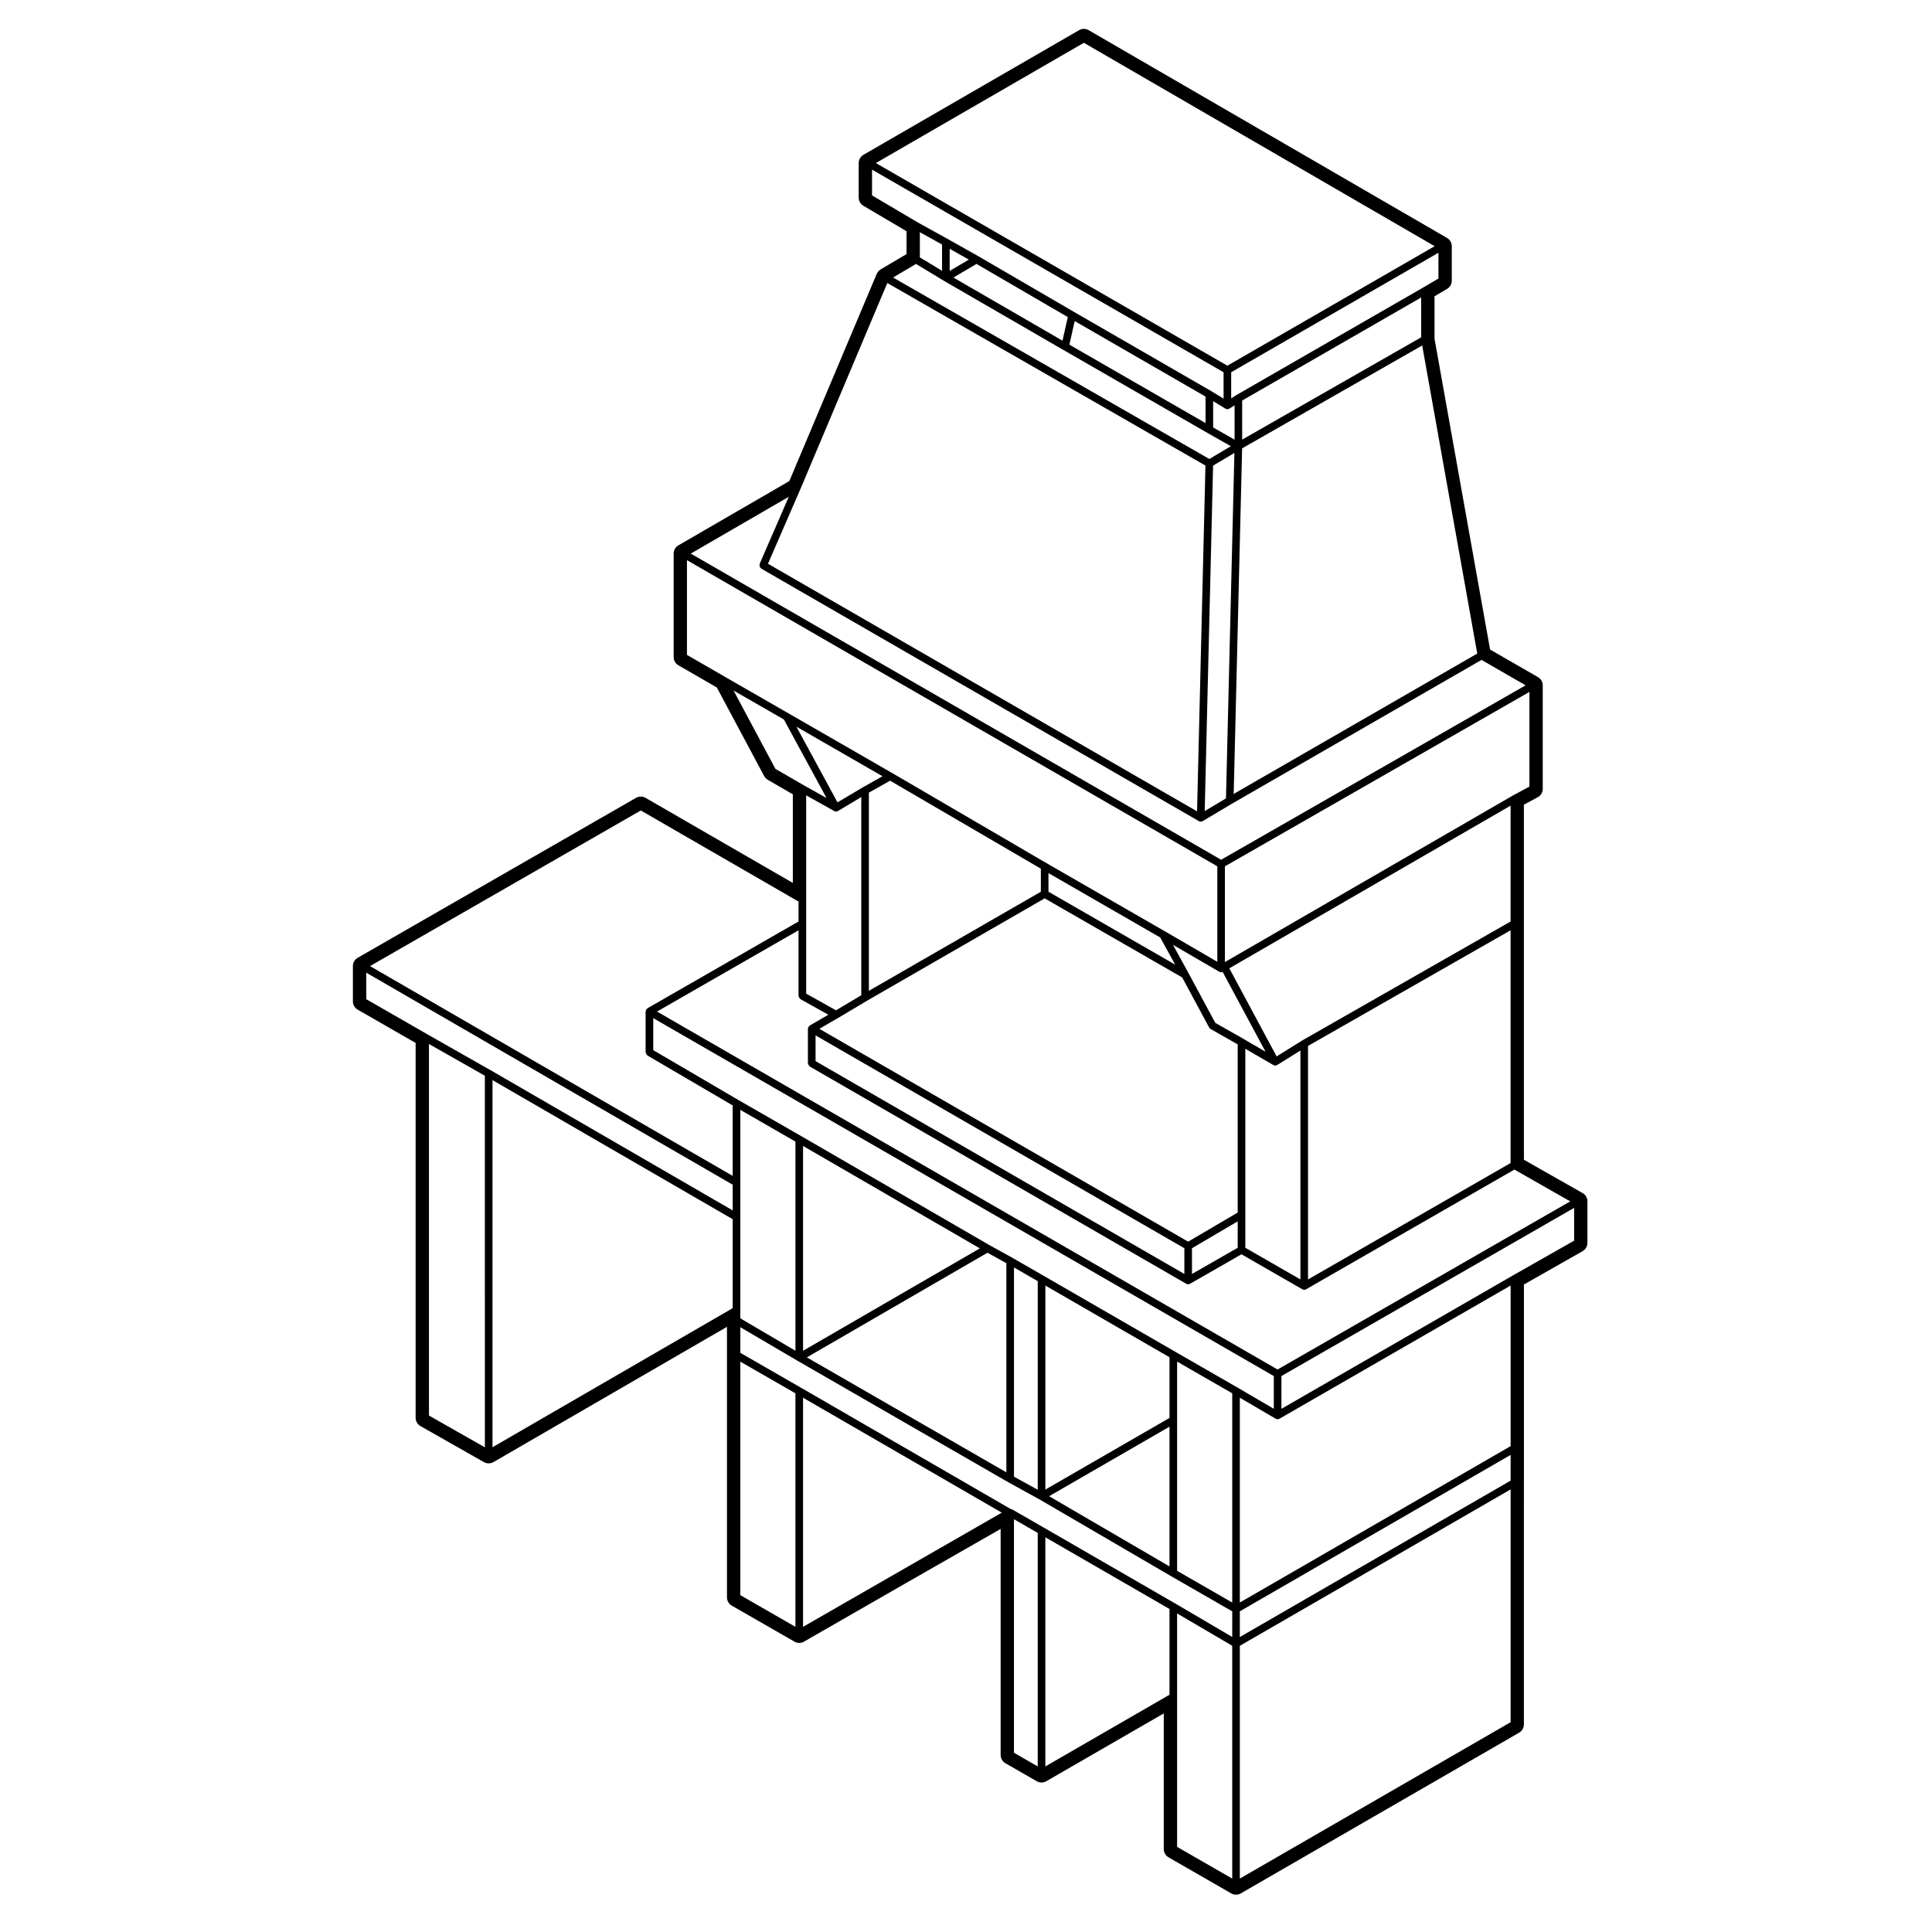 <?xml version="1.0" encoding="UTF-8"?>
<!-- Uploaded to: SVG Repo, www.svgrepo.com, Generator: SVG Repo Mixer Tools -->
<svg fill="#000000" width="800px" height="800px" version="1.1" viewBox="144 144 512 512" xmlns="http://www.w3.org/2000/svg">
 <path d="m563.41 460.18-15.559-8.836v-94.09l3.672-1.984c0.812-0.438 1.32-1.289 1.32-2.215v-27.426c0-0.902-0.484-1.734-1.258-2.18l-12.699-7.316-14.723-82.383v-11.227l3.336-1.969c0.766-0.453 1.238-1.281 1.238-2.172v-9.141c0-0.898-0.48-1.727-1.254-2.18l-94.984-55.07c-0.395-0.227-0.828-0.336-1.266-0.336-0.434 0-0.871 0.109-1.258 0.336l-57.152 33.035c-0.781 0.453-1.258 1.281-1.258 2.18v9.152c0 0.891 0.473 1.719 1.238 2.172l11.438 6.746v6.062l-6.856 4.051c-0.469 0.277-0.832 0.695-1.043 1.188l-23.16 54.91-29.402 17.039c-0.777 0.449-1.254 1.281-1.254 2.18v27.426c0 0.902 0.484 1.734 1.258 2.18l10.184 5.875 12.543 23.477c0.223 0.414 0.555 0.754 0.957 0.992l6.641 3.844v23.484l-39.035-22.547c-0.387-0.223-0.828-0.336-1.258-0.336-0.434 0-0.867 0.109-1.254 0.332l-73.777 42.395c-0.781 0.449-1.266 1.281-1.266 2.188v9.355c0 0.902 0.484 1.734 1.266 2.188l15.359 8.828v99.336c0 0.906 0.488 1.742 1.273 2.195l16.836 9.562c0.387 0.215 0.816 0.324 1.246 0.324 0.438 0 0.871-0.105 1.266-0.332l61.887-35.848v71.691c0 0.902 0.484 1.734 1.266 2.188l16.629 9.551c0.387 0.227 0.82 0.332 1.254 0.332 0.434 0 0.867-0.105 1.254-0.332 12.488-7.176 41.805-24.012 52.125-29.875v59.906c0 0.898 0.484 1.734 1.266 2.188l8.312 4.781c0.387 0.223 0.82 0.332 1.254 0.332s0.871-0.117 1.258-0.336l31.141-17.977v35.953c0 0.906 0.484 1.738 1.266 2.188l16.625 9.562c0.387 0.227 0.82 0.332 1.254 0.332s0.871-0.105 1.258-0.332l73.777-42.602c0.777-0.449 1.258-1.285 1.258-2.18l0.004-64.023v-52.562l15.559-8.84c0.785-0.441 1.273-1.281 1.273-2.188v-11.023c-0.004-0.902-0.488-1.738-1.273-2.18zm-3.281 2.195-77.562 44.559-164.45-94.859 37.5-21.539v17.383c0 0.051 0.051 0.082 0.055 0.125 0.02 0.137 0.074 0.23 0.141 0.344 0.07 0.117 0.121 0.211 0.23 0.297 0.039 0.031 0.047 0.09 0.09 0.105l7.391 4.125-4.914 2.848c-0.039 0.031-0.047 0.082-0.082 0.105-0.074 0.059-0.121 0.105-0.18 0.176-0.023 0.039-0.082 0.039-0.105 0.086s0 0.09-0.02 0.133c-0.035 0.09-0.055 0.156-0.066 0.246-0.012 0.051-0.055 0.082-0.055 0.125v9.141c0 0.055 0.051 0.086 0.055 0.133 0.016 0.125 0.074 0.223 0.137 0.332 0.07 0.117 0.121 0.223 0.23 0.301 0.039 0.031 0.039 0.086 0.086 0.105l99.754 57.566c0.156 0.09 0.328 0.137 0.504 0.137s0.344-0.051 0.504-0.137l13.629-7.812 16.121 9.27c0.156 0.09 0.328 0.137 0.504 0.137 0.176 0 0.344-0.051 0.504-0.137l55.203-31.719zm-93.031-60.859c0.156 0.098 0.332 0.137 0.508 0.137 0.137 0 0.277-0.035 0.402-0.098l11.371 21.16-5.863-3.406c0-0.004-0.004 0-0.004 0-0.004-0.004-0.004-0.012-0.004-0.012l-7.438-4.223-7.141-13.254v-0.004l-4.074-7.422 12.227 7.106zm22.031 18.203s-0.004 0.016-0.016 0.02h-0.016l-6.777 4.223-12.539-23.348 74.539-43.109v30.707zm55.191-29.184v61.688l-53.68 30.844v-61.883zm-55.695 31.871v60.66l-14.605-8.398v-52.738l7.426 4.316c0.156 0.09 0.332 0.137 0.508 0.137 0.16 0 0.324-0.039 0.48-0.121 0.012-0.004 0.012-0.016 0.02-0.023 0.012 0 0.023 0 0.035-0.012zm-33.195-22.77-33.574-19.316v-4.941l29.617 17.062zm1.867 3.398 7.141 13.262c0.098 0.168 0.227 0.309 0.387 0.395l7.176 4.086v44.559l-13.125 7.715-97.738-56.406 4.934-2.867h0.012l7.688-4.574v-0.004l47.074-27.129zm14.703 64.637v7.004l-12.113 6.941v-6.82zm-14.133 7.121v6.82l-97.734-56.402v-6.824zm-38.031-94.473-45.574 26.262v-52.527l5.633-3.164 39.941 23.316zm-47.07-27.73c-0.004 0-0.004 0.004-0.004 0.004-0.012 0.004-0.016 0-0.02 0.004l-6.793 4.039-10.891-20.059 22.812 13.133zm-7.203 6.465c0.16 0 0.328-0.039 0.484-0.121 0.004 0 0.004-0.012 0.004-0.012 0.016-0.004 0.023-0.004 0.031-0.012l6.168-3.668v52.516l-6.695 3.984-7.91-4.418v-52.547l7.438 4.152c0.148 0.078 0.316 0.125 0.48 0.125zm183.75-6.602-4.465 2.414-0.012 0.012h-0.016l-76.207 44.078v-25.371l80.699-46.223zm-13.824-35.25-64.547 37.195 2.231-91.574 47.723-27.27zm-66.594 38.383-5.637 3.356 2.223-91.551 5.648-3.356zm-3.398-98.305v-6.973l3.254 1.98c0.16 0.102 0.344 0.145 0.523 0.145 0.188 0 0.371-0.051 0.543-0.16l1.359-0.871v9.105zm7.691 3.219v-10.359l47.438-27.305v10.555zm52.02-42.695-4.082 2.41-49.445 28.465c-0.012 0.004-0.012 0.016-0.016 0.02-0.012 0.004-0.02 0-0.031 0.004l-1.359 0.871v-6.926l54.926-31.668 0.004 6.824zm-93.973-62.465 92.965 53.902-54.93 31.668-93.164-53.699zm-56.137 40.441v-6.828l93.164 53.699v6.984l-3.254-1.98h-0.012c-0.004 0-0.004-0.004-0.012-0.012l-36.363-20.988-25.348-14.758-0.004 0.004s0-0.004-0.004-0.004l-8.105-4.57h-0.012l-7.875-4.352zm88.383 53.316v7.023l-36.082-20.781 1.406-6.254zm-60.703-35.156 24.199 14.086-1.406 6.254-28.902-16.73zm-7.106 1.855v-5.863l5.082 2.863zm-2.019-7v6.973l-5.883-3.562v-6.664zm-6.898 5.148 7.387 4.469h0.004c0.004 0.004 0.004 0.004 0.012 0.012l31.59 18.285h0.012l38.234 22.027h0.004l6.188 3.512-5.699 3.387-83.812-48.094zm-30.656 59.703v0c0-0.004 0.004-0.004 0.004-0.012l23.043-54.637 84.312 48.379-2.227 91.637-113.71-65.617zm-3.066 2.004-7.715 17.766c-0.051 0.109 0 0.227-0.004 0.348-0.012 0.125-0.047 0.242-0.004 0.363 0.039 0.133 0.145 0.211 0.242 0.312 0.07 0.082 0.098 0.195 0.191 0.25l115.97 66.914c0.141 0.082 0.297 0.109 0.453 0.121 0.012 0 0.016 0.012 0.023 0.012h0.023c0.176 0 0.352-0.047 0.52-0.141l7.684-4.57 66.199-38.145 11.695 6.734-80.703 46.227-140.55-81.137zm-26.98 41.902v-25.105l140.55 81.133v25.305l-13.863-8.062h-0.004l-31.379-18.07-40.941-23.902h-0.004l-27.434-15.793-16.625-9.562zm23.438 30.199-11.09-20.75 13.332 7.664 11.297 20.801-5.898-3.293h-0.004zm-76.996 179.8-14.816-8.414-0.004-98.477 14.816 8.414zm65.676-36.879-63.656 36.863v-97.297l63.656 36.863zm0-25.902-64.156-37.156h-0.008l-16.832-9.562-16.117-9.266v-7.023l97.113 56.191zm0-9.145-96.113-55.605 71.758-41.238 41.805 24.141v5.281l-40.02 22.984c-0.047 0.023-0.047 0.082-0.086 0.105-0.074 0.055-0.121 0.105-0.18 0.18-0.023 0.035-0.082 0.039-0.105 0.082-0.023 0.039 0 0.09-0.02 0.125-0.035 0.09-0.055 0.156-0.066 0.246-0.012 0.051-0.055 0.082-0.055 0.125v10.809c0 0.051 0.047 0.082 0.051 0.125 0.02 0.125 0.082 0.223 0.141 0.332 0.07 0.117 0.121 0.223 0.23 0.309 0.035 0.031 0.039 0.082 0.082 0.105l22.566 13.215v18.68zm16.625 119.5-14.609-8.398v-61.887l14.609 8.402zm2.019 0v-60.719l52.664 30.461zm62.191 36.996-6.297-3.629v-61.883l6.297 3.621zm34.918-19-32.898 19v-60.73l32.898 19zm16.625 48.719-14.605-8.402v-61.867l14.605 8.57zm0-64.031-15.105-8.871h-0.004l-0.004-0.004-34.918-20.164-8.312-4.777c-0.082-0.047-0.168-0.012-0.258-0.035-0.004 0-0.004 0-0.012-0.004l-55.625-32.172h-0.004l-16.121-9.273v-6.793l15.109 8.871s0.004 0 0.012 0.004l55.898 32.215c0.004 0.004 0.004 0 0.004 0s0.004 0.004 0.012 0.012l8.312 4.57 34.898 20.359h0.004l16.117 9.27zm-130.36-84.438v-55.246l14.609 8.402v55.43zm16.629 8.594v-54.273l46.855 27.137zm48.875-25.98 5.004 2.766v55.434l-52.875-30.469zm7.019 59.344v-55.438l6.297 3.629v55.277zm8.316 3.426v-54.074l32.898 19v16.086zm32.898-16.672v37.031l-31.902-18.605zm16.625 46.605-14.605-8.402v-55.449l14.605 8.402zm1.512-56.906-16.625-9.562-34.918-20.156-8.312-4.781c-0.004-0.004-0.004 0-0.004 0s-0.004-0.004-0.012-0.012l-6.019-3.324-49.855-28.875h-0.004l-16.629-9.559h-0.004l-22.562-13.211v-8.488l164.45 94.852v8.68l-9.504-5.562c0.008 0 0.008 0 0 0zm72.262 88.621-71.758 41.438v-61.688l71.758-41.445zm0-64.02-71.758 41.445v-6.816l71.758-41.449zm0-9.141-71.758 41.438v-54.27l9.5 5.562c0.156 0.09 0.332 0.137 0.508 0.137s0.344-0.051 0.504-0.137l61.25-35.293v42.562zm16.832-54.457-16.32 9.27v0.004h-0.004l-61.25 35.293 0.004-8.688 77.57-44.566z"/>
</svg>